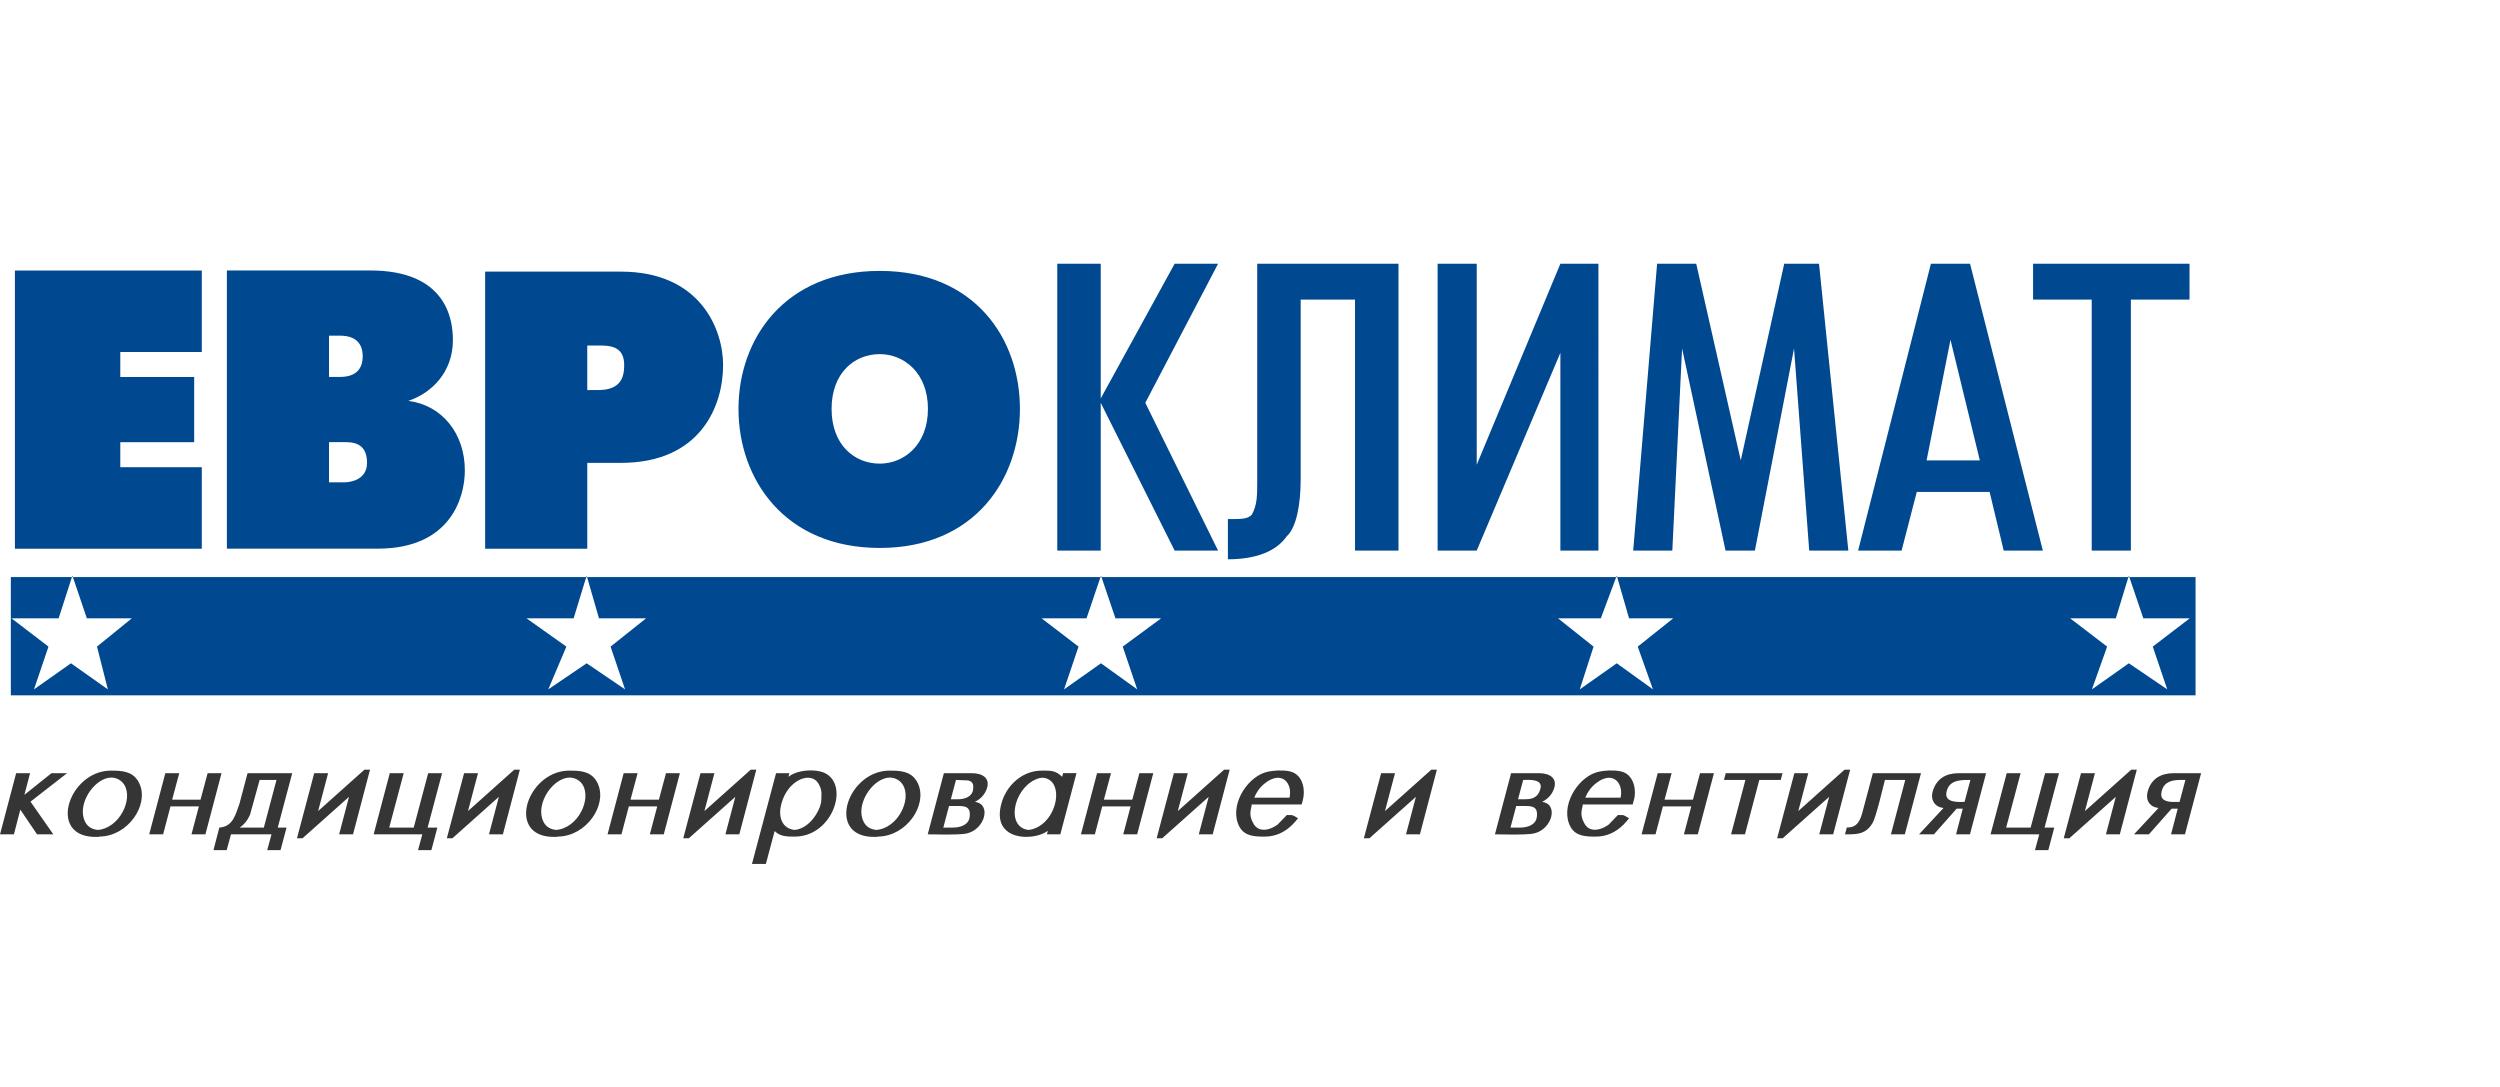<?xml version="1.0" encoding="utf-8"?>
<!-- Generator: Adobe Illustrator 15.1.0, SVG Export Plug-In  -->
<!DOCTYPE svg PUBLIC "-//W3C//DTD SVG 1.1//EN" "http://www.w3.org/Graphics/SVG/1.1/DTD/svg11.dtd">
<svg version="1.1"
	 xmlns="http://www.w3.org/2000/svg" xmlns:xlink="http://www.w3.org/1999/xlink" xmlns:a="http://ns.adobe.com/AdobeSVGViewerExtensions/3.0/"
	 x="0px" y="0px" width="230px" height="100px" viewBox="-0.001 -24.263 230 100" enable-background="new -0.001 -24.263 230 100"
	 xml:space="preserve">
<defs>
</defs>
<g id="_x31__3_">
	<g>
		<path fill-rule="evenodd" clip-rule="evenodd" fill="#004990" d="M195.853,28.695l-0.04,0.131h0.085L195.853,28.695z
			 M195.897,28.826l1.289,3.799h4.266l-3.398,2.6l1.33,3.933l-3.531-2.398l-3.398,2.398l1.398-3.933l-3.398-2.6h4.198l1.16-3.799
			h-47.035l1.094,3.799h4.063l-3.264,2.6l1.397,3.933l-3.329-2.398l-3.402,2.398l1.268-3.933l-3.267-2.6h3.934l1.419-3.799h-47.358
			l1.288,3.799h4.198l-3.529,2.6l1.331,3.933l-3.332-2.398l-3.398,2.398l1.333-3.933l-3.398-2.6h4.132l1.287-3.799H54.01
			l1.096,3.799h4.331l-3.266,2.6l1.333,3.933l-3.532-2.398l-3.532,2.398l1.666-3.933l-3.666-2.6h4.333l1.16-3.799H6.702l1.289,3.799
			h4.131l-3.199,2.6l0.999,3.933l-3.397-2.398l-3.399,2.398l1.333-3.933l-3.399-2.6h4.333l1.224-3.799H0.996v10.883H201.99V28.826
			H195.897z M6.657,28.695l-0.042,0.131h0.086L6.657,28.695z M53.973,28.695l-0.04,0.131h0.078L53.973,28.695z M148.739,28.695
			l-0.049,0.131h0.087L148.739,28.695z M101.288,28.695l-0.044,0.131h0.089L101.288,28.695z M42.765,19.014
			c0-3.398-2.099-5.998-5.198-6.397c2.099-0.7,4.099-2.599,4.099-5.598c0-1.9-0.601-6.399-7.599-6.399H20.872v25.592h13.896
			C41.366,26.211,42.765,21.613,42.765,19.014z M30.269,6.617h1c1.8,0,2.1,1.101,2.1,1.9c0,0.799-0.3,1.899-2.1,1.899h-1V6.617z
			 M31.668,20.112h-1.399v-3.697h1.399c0.699,0,2.099,0,2.099,1.899C33.768,19.814,32.367,20.112,31.668,20.112z M18.564,18.722
			h-7.498v-2.3h6.798v-5.998h-6.798v-2.3h7.498V0.627H1.371v25.592h17.194V18.722z M54.027,18.321h3.1
			c7.297,0,9.397-5.199,9.397-8.997c0-3.299-2.1-8.597-9.397-8.597H44.632v25.491h9.396V18.321z M54.027,7.524h1
			c0.999,0,2.398,0,2.398,1.8c0,1.1-0.299,2.299-2.398,2.299h-1V7.524z M80.937,26.148c8.765,0,12.895-6.347,12.895-12.793
			c0-6.448-4.13-12.695-12.895-12.695c-8.765,0-12.997,6.247-12.997,12.695C67.939,19.802,72.171,26.148,80.937,26.148z
			 M80.937,8.316c2.217,0,4.433,1.714,4.433,5.039c0,3.323-2.216,5.036-4.433,5.036c-2.317,0-4.432-1.713-4.432-5.036
			C76.504,10.03,78.619,8.316,80.937,8.316z M176.343,20.993h6.7l1.298,5.397h3.6L181.243,0h-3.6l-6.697,26.391h4L176.343,20.993z
			 M179.444,6.997l2.699,11.097h-4.898L179.444,6.997z M101.266,12.796l6.8,13.595h3.997l-6.696-13.595L112.063,0h-3.997
			l-6.8,12.396V0h-3.998v26.391h3.998V12.796z M118.362,25.093c0.898-0.801,1.3-2.899,1.3-5.298V3.3h4.999v23.091h4V0h-12.997
			v19.795c0,1.599,0,2.398-0.501,3.297c-0.401,0.401-0.9,0.401-2.198,0.401v3.699C115.664,27.192,117.464,26.391,118.362,25.093z
			 M192.438,26.391h3.601V3.3h5.396V0h-14.394v3.3h5.396V26.391z M143.554,8.196v18.194h3.5V0h-3.5l-7.697,18.494V0h-3.598v26.391
			h3.598L143.554,8.196z M154.751,7.797l3.999,18.594h2.7l3.6-18.594l1.396,18.594h3.6L167.349,0h-3.201l-4,18.094L156.052,0h-3.6
			l-2.199,26.391h3.6L154.751,7.797z"/>
	</g>
</g>
<g id="_x31__2_">
	<g>
		<path fill-rule="evenodd" clip-rule="evenodd" fill="#353535" d="M69.578,46.546h-0.511l-4.264,3.811l0.922-3.487h-1.28
			l-1.587,5.989h0.514l4.275-3.811l-0.91,3.447h1.28l1.364-5.194L69.578,46.546z M75.877,46.854
			c-0.517-0.247-1.411-0.313-2.202-0.146c-0.438,0.092-0.846,0.254-1.14,0.497l0.09-0.336h-1.229l-2.017,7.599l-0.199,0.748h1.28
			l0.806-3.019c0.518,0.515,1.196,0.515,1.909,0.506c0.171-0.002,0.338-0.017,0.5-0.041C76.747,52.198,78.066,47.899,75.877,46.854z
			 M75.557,49.346c0,0.676-0.723,2.121-1.881,2.601c-0.182,0.075-0.375,0.127-0.576,0.147c-1.238-0.157-1.514-1.304-1.216-2.409
			c0.319-1.185,1.062-1.96,1.792-2.259c0.667-0.272,1.325-0.147,1.639,0.428C75.681,48.525,75.557,48.854,75.557,49.346z
			 M60.618,49.307h-2.613l0.654-2.438h-1.281l-1.485,5.626h1.281l0.678-2.567h2.612l-0.68,2.567h1.281l1.484-5.626h-1.279
			L60.618,49.307z M52.374,46.635c-0.187,0-0.37,0.014-0.548,0.041c-3.463,0.525-5.083,5.891-1.066,6.053h0.513v-0.025
			c0.188,0,0.373-0.015,0.553-0.042c2.518-0.385,4.191-3.32,3.005-5.131C54.27,46.676,53.335,46.635,52.374,46.635z M51.825,51.942
			c-0.204,0.077-0.418,0.13-0.643,0.151c-0.524-0.053-0.94-0.273-1.178-0.738c-0.717-1.408,0.473-3.469,1.82-3.967
			c0.451-0.166,0.92-0.158,1.341,0.109C54.575,48.391,53.697,51.229,51.825,51.942z M20.38,46.869H19.1l-0.653,2.438h-2.611
			l0.654-2.438h-1.281l-1.484,5.626h1.281l0.676-2.567h2.612l-0.678,2.567h1.28l1.113-4.219L20.38,46.869z M4.737,46.869
			l-2.495,1.994l0.524-1.994H1.485L0,52.495h1.28l0.588-2.269l1.538,2.269h1.498l-2.099-3.006l3.366-2.62H4.737z M22.775,46.869
			l-0.743,2.8c-0.362,1.002-0.596,2.125-1.856,2.205l-0.167,0.645l-0.372,1.43h1.216l0.398-1.453h3.727l-0.397,1.453h1.227
			l0.552-2.074h-0.808l1.332-5.005H22.775z M24.272,51.874h-2.227c0.441-0.29,0.757-0.71,0.959-1.192l0.736-2.661l0.147-0.53h1.549
			L24.272,51.874z M10.204,46.635c-0.188,0-0.371,0.014-0.549,0.041c-3.462,0.525-5.083,5.891-1.065,6.053h0.513v-0.025
			c0.188,0,0.372-0.015,0.552-0.042c2.515-0.385,4.195-3.321,3.006-5.131C12.101,46.676,11.166,46.635,10.204,46.635z M9.655,51.941
			c-0.204,0.078-0.418,0.131-0.643,0.152c-0.524-0.053-0.938-0.273-1.178-0.738c-0.72-1.403,0.474-3.467,1.821-3.967
			c0.452-0.167,0.921-0.159,1.341,0.109C12.414,48.403,11.515,51.229,9.655,51.941z M29.266,50.356l0.92-3.487h-1.28l-1.586,5.989
			h0.512l4.276-3.811l-0.909,3.447h1.279l1.563-5.949h-0.511L29.266,50.356z M43.053,50.356l0.922-3.487h-1.28l-1.588,5.989h0.512
			l4.276-3.811l-0.909,3.447h1.279l1.563-5.949h-0.513L43.053,50.356z M39.392,46.869l-1.331,5.005h-2.254l1.333-5.005h-1.281
			l-1.485,5.626h4.48l-0.396,1.453h1.229l0.551-2.074H39.34l1.332-5.005H39.392z M188.151,46.869l-1.332,5.005h-2.254l1.332-5.005
			h-1.28l-1.486,5.626h4.481l-0.396,1.453h1.228l0.549-2.074h-0.895l1.33-5.005H188.151z M163.993,46.869h-5.226l-0.163,0.621h1.973
			l-1.32,5.005h1.279l1.32-5.005h1.971L163.993,46.869z M81.83,46.635c-0.188,0-0.371,0.014-0.549,0.041
			c-3.46,0.525-5.083,5.891-1.065,6.053h0.515v-0.025c0.187,0,0.371-0.015,0.551-0.042c2.519-0.384,4.193-3.323,3.007-5.131
			C83.728,46.676,82.791,46.635,81.83,46.635z M81.281,51.941c-0.203,0.078-0.417,0.131-0.641,0.152
			c-0.526-0.053-0.938-0.272-1.179-0.738c-0.723-1.4,0.473-3.464,1.82-3.966c0.453-0.168,0.922-0.161,1.342,0.108
			C84.04,48.404,83.142,51.23,81.281,51.941z M155.749,49.307h-2.611l0.652-2.438h-1.281l-1.484,5.626h1.281l0.678-2.567h2.612
			l-0.678,2.567h1.278l1.486-5.626h-1.281L155.749,49.307z M149.405,46.797c-0.461-0.2-1.262-0.216-1.914-0.131
			c-0.251,0.032-0.48,0.08-0.659,0.138c-1.788,0.578-3.318,3.179-2.352,4.991c0.477,0.892,1.457,0.92,2.384,0.908
			c0.218-0.003,0.427-0.024,0.627-0.064c0.977-0.191,1.754-0.796,2.381-1.621c-0.553-0.322-0.395-0.298-1.023-0.298l-0.863,0.89
			c-0.148,0.105-0.316,0.204-0.494,0.283c-0.601,0.268-1.307,0.311-1.703-0.355c-0.545-0.916-0.178-1.406-0.178-1.788h4.594
			l0.104-0.378C150.582,48.467,150.329,47.199,149.405,46.797z M149.091,49.124h-3.25c0.222-0.539,0.539-0.976,0.998-1.333
			c0.231-0.181,0.449-0.307,0.652-0.387C148.667,46.939,149.345,48.007,149.091,49.124z M196.075,46.546l-4.265,3.811l0.923-3.487
			h-1.281l-1.588,5.989h0.514l4.275-3.811l-0.908,3.447h1.278l1.563-5.949H196.075z M177.819,48.503
			c-0.248,0.803,0.165,1.486,0.985,1.567l-2.163,2.328l-0.09,0.097h1.369l2.088-2.358h0.563l-0.405,1.553l-0.21,0.806h1.28
			l1.484-5.626h-2.555C178.987,46.883,178.165,47.393,177.819,48.503z M180.737,49.515c-0.168,0-0.368,0.006-0.571-0.002
			c-0.63-0.024-1.286-0.175-1.066-1.01c0.157-0.599,0.577-0.844,1.066-0.943c0.358-0.073,0.754-0.069,1.11-0.069L180.737,49.515z
			 M176.731,46.869h-4.43l-0.936,3.515c-0.212,0.811-0.486,1.481-1.389,1.479l-0.07-0.001l-0.168,0.634h0.238
			c0.995-0.003,1.693-0.056,2.285-1.017c0.34-0.553,0.949-3.217,1.152-3.988h1.869l-1.318,5.005h1.279l1.396-5.284L176.731,46.869z
			 M170.214,46.546H169.7l-4.26,3.811l0.92-3.487h-1.279l-1.337,5.05l-0.249,0.939h0.511l4.274-3.811l-0.908,3.447h1.279
			l1.326-5.046L170.214,46.546z M97.716,47.205l-0.013-0.011c-0.596-0.601-1.081-0.56-1.867-0.56c-0.197,0-0.39,0.017-0.579,0.048
			c-1.517,0.255-2.732,1.49-3.136,3.002c-0.731,2.737,1.524,3.291,3.136,2.959c0.461-0.095,0.87-0.263,1.141-0.472l-0.077,0.323
			h1.228l1.486-5.626h-1.229L97.716,47.205z M95.258,51.928c-0.2,0.082-0.413,0.14-0.639,0.166
			c-2.094-0.279-1.383-3.654,0.551-4.596l0.088-0.042c0.458-0.206,0.863-0.249,1.301,0.042C97.766,48.3,97.1,51.172,95.258,51.928z
			 M141.603,46.869h-2.584l-1.486,5.626c0.479,0,1.711,0.04,2.652,0.006c0.408-0.015,0.764-0.043,0.979-0.096
			c1.652-0.402,2.237-2.717,0.707-2.891c0.021-0.04,0.744-0.298,1.068-1.141C143.363,47.274,142.487,46.869,141.603,46.869z
			 M141.384,50.927c-0.082,0.605-0.661,0.86-1.199,0.928c-0.106,0.014-0.211,0.02-0.311,0.02h-0.91l0.527-1.983h0.947
			C141.279,49.891,141.479,50.212,141.384,50.927z M141.712,48.327c-0.206,0.722-0.66,0.941-1.39,0.941h-0.665l0.475-1.778h0.053
			C140.72,47.482,141.979,47.39,141.712,48.327z M104.169,49.307h-2.613l0.655-2.438h-1.282l-1.485,5.626h1.281l0.678-2.567h2.61
			l-0.676,2.567h1.279l1.484-5.626h-1.279L104.169,49.307z M89.422,46.869h-2.587l-1.485,5.626c0.481,0,1.714,0.04,2.656,0.006
			c0.407-0.015,0.76-0.043,0.975-0.096c1.653-0.402,2.239-2.714,0.711-2.891c0.02-0.04,0.745-0.304,1.068-1.141
			C91.184,47.276,90.303,46.869,89.422,46.869z M89.203,50.927c-0.08,0.604-0.66,0.859-1.198,0.927
			c-0.107,0.015-0.212,0.021-0.312,0.021h-0.908l0.523-1.983h0.949C89.106,49.891,89.297,50.215,89.203,50.927z M89.524,48.374
			c-0.088,0.681-0.802,0.895-1.384,0.895h-0.664l0.474-1.778l0.055,0.003l1.064,0.043C89.552,47.652,89.574,47.991,89.524,48.374z
			 M108.356,50.356l0.921-3.487h-1.281l-1.586,5.989h0.512l4.276-3.811l-0.91,3.447h1.279l1.563-5.949h-0.51L108.356,50.356z
			 M127.417,50.356l0.922-3.487h-1.277l-1.588,5.989h0.51l4.278-3.811l-0.91,3.447h1.28l1.561-5.949h-0.511L127.417,50.356z
			 M118.95,46.797c-0.461-0.2-1.262-0.216-1.914-0.131c-0.252,0.032-0.481,0.08-0.66,0.138c-1.788,0.578-3.32,3.181-2.35,4.991
			c0.478,0.891,1.451,0.92,2.382,0.908c0.218-0.003,0.427-0.024,0.628-0.064c0.977-0.191,1.752-0.797,2.381-1.621
			c-0.554-0.321-0.395-0.298-1.025-0.298l-0.865,0.89c-0.148,0.105-0.315,0.204-0.49,0.282c-0.602,0.27-1.301,0.311-1.703-0.354
			c-0.544-0.898-0.18-1.408-0.18-1.788h4.596l0.104-0.378C120.105,48.46,119.894,47.206,118.95,46.797z M118.636,49.124h-3.252
			c0.223-0.538,0.54-0.977,0.998-1.333c0.23-0.181,0.449-0.307,0.654-0.387C118.2,46.944,118.884,47.984,118.636,49.124z
			 M199.943,46.869c-1.161,0.015-2.016,0.521-2.343,1.634c-0.26,0.88,0.205,1.491,0.984,1.567l-2.256,2.425h1.371l2.088-2.358h0.563
			l-0.408,1.563l-0.208,0.795h1.281l1.486-5.626H199.943z M200.517,49.515c-0.168,0-0.369,0.008-0.573,0.003
			c-0.632-0.014-1.292-0.149-1.065-1.015c0.16-0.616,0.585-0.859,1.065-0.954c0.368-0.072,0.771-0.059,1.11-0.059L200.517,49.515z"
			/>
	</g>
</g>
</svg>
